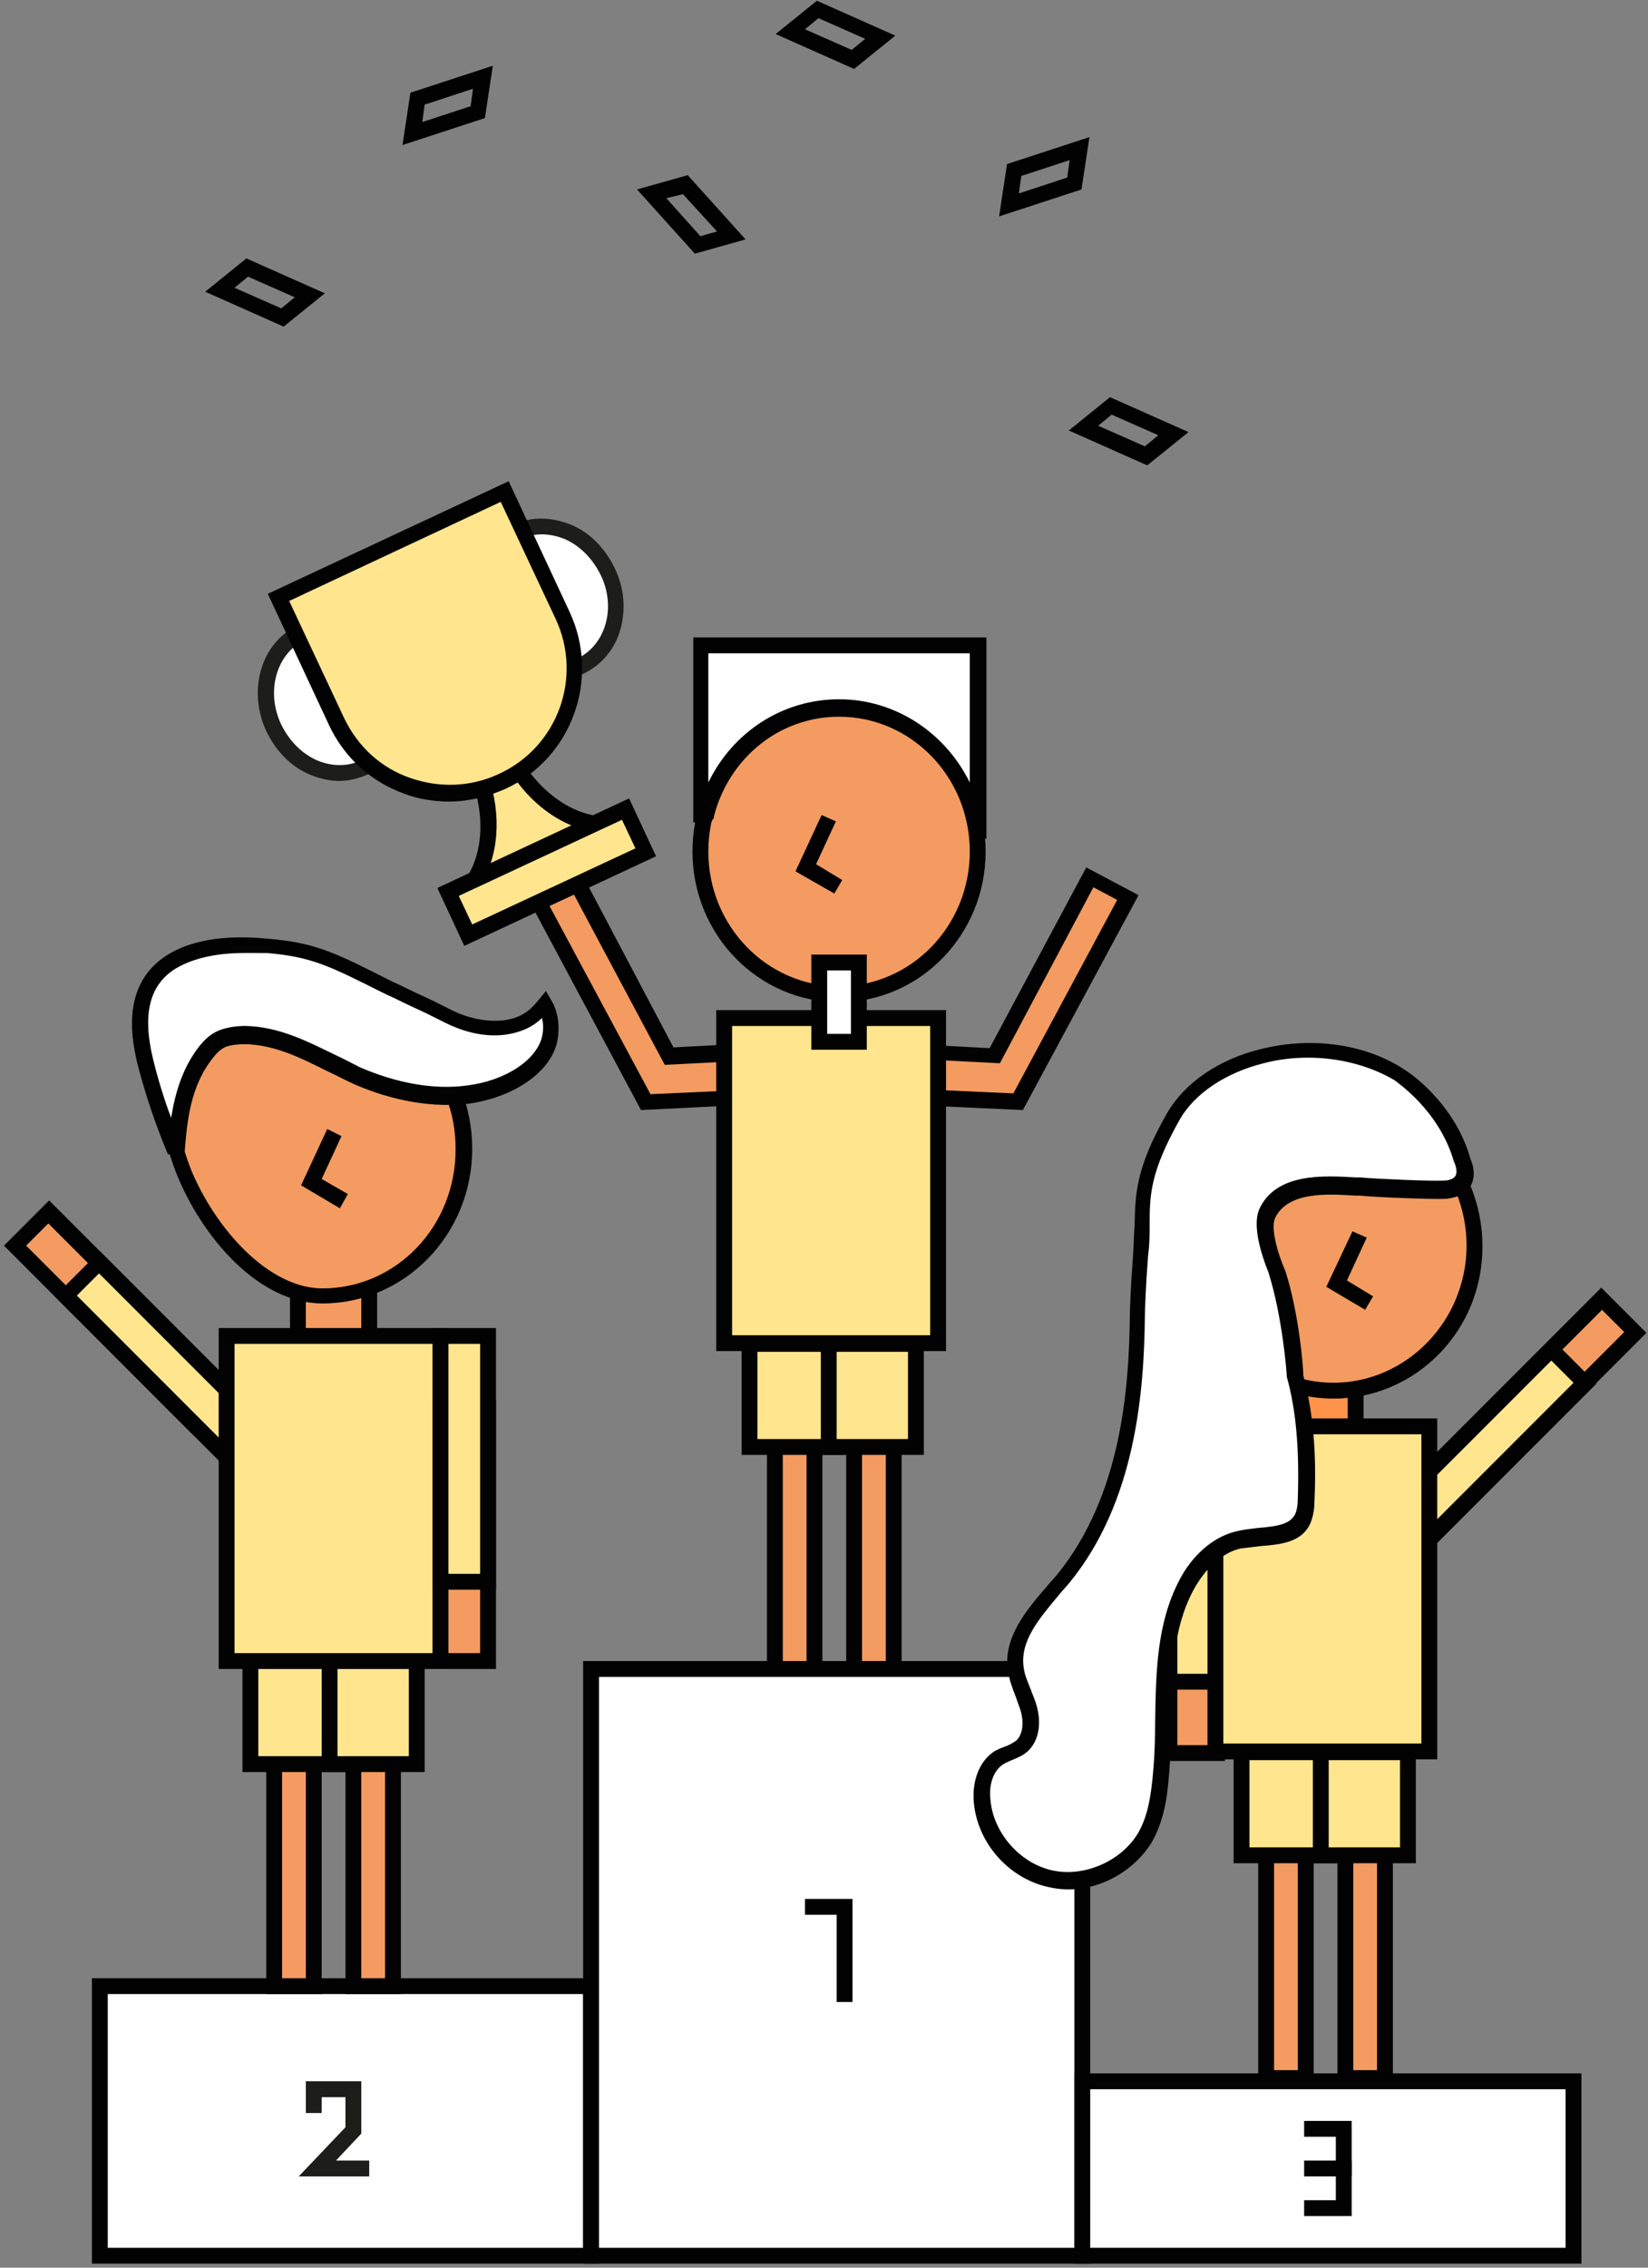 <?xml version="1.0" encoding="utf-8"?>
<!-- Generator: Adobe Illustrator 25.0.1, SVG Export Plug-In . SVG Version: 6.00 Build 0)  -->
<svg version="1.1" id="Layer_1" xmlns="http://www.w3.org/2000/svg" xmlns:xlink="http://www.w3.org/1999/xlink" x="0px" y="0px"
	 viewBox="0 0 208 286" style="enable-background:new 0 0 208 286;" xml:space="preserve">
<rect x="0" y="0" width="208" height="286" fill="#808080" stroke="none"/>
<style type="text/css">
	.st0{fill-rule:evenodd;clip-rule:evenodd;fill:#F39B60;}
	.st1{fill:#020203;}
	.st2{fill-rule:evenodd;clip-rule:evenodd;fill:#FFE58E;}
	.st3{fill-rule:evenodd;clip-rule:evenodd;fill:#FEFEFE;}
	.st4{fill:#1D1D1B;}
	.st5{fill-rule:evenodd;clip-rule:evenodd;fill:#FF934A;}
</style>
<g id="Page-1">
	<g id="home" transform="translate(-415, -5994)">
		<g id="features" transform="translate(352, 3814)">
			<g id="Group-104" transform="translate(58, 2179)">
				<polygon id="Fill-1" class="st0" points="152.6,222.1 158.6,222.1 158.6,190.1 152.6,190.1 				"/>
				<path class="st1" d="M159.6,223.1h-8v-34h8V223.1z M153.6,221.1h4v-30h-4V221.1z"/>
				<polygon id="Fill-3" class="st2" points="152.6,213.1 158.6,213.1 158.6,182.1 152.6,182.1 				"/>
				<path class="st1" d="M159.6,214.1h-8v-33h8V214.1z M153.6,212.1h4v-29h-4V212.1z"/>
				<polygon id="Fill-5" class="st0" points="6.9,158.1 29.5,180.7 33.8,176.4 11.2,153.8 				"/>
				<path class="st1" d="M29.5,182.1l-24-24l5.7-5.7l24,24L29.5,182.1z M8.3,158.1l21.2,21.2l2.8-2.8l-21.2-21.2L8.3,158.1z"/>
				<polygon id="Fill-7" class="st2" points="13.3,164.4 35.2,186.3 39.4,182.1 17.5,160.2 				"/>
				<path class="st1" d="M35.2,187.8l-23.3-23.3l5.7-5.7l23.3,23.3L35.2,187.8z M14.7,164.4l20.5,20.5l2.8-2.8l-20.5-20.5
					L14.7,164.4z"/>
				<polygon id="Fill-9" class="st0" points="211.4,169.1 188.8,191.7 184.6,187.4 207.2,164.8 				"/>
				<path class="st1" d="M188.8,193.1l-5.7-5.7l24-24l5.7,5.7L188.8,193.1z M186,187.4l2.8,2.8L210,169l-2.8-2.8L186,187.4z"/>
				<polygon id="Fill-12" class="st2" points="205.1,175.4 183.2,197.3 178.9,193.1 200.8,171.2 				"/>
				<path class="st1" d="M183.2,198.8l-5.7-5.7l23.3-23.3l5.7,5.7L183.2,198.8z M180.3,193.1l2.8,2.8l20.5-20.5l-2.8-2.8
					L180.3,193.1z"/>
				<polygon id="Fill-14" class="st0" points="133.5,140 112.6,139 119.1,133.6 130.6,134.1 142.6,111.6 147.4,114.2 				"/>
				<path class="st1" d="M134.1,141l-24.1-1.1l8.7-7.3l11.2,0.6l12.2-22.8l6.6,3.5L134.1,141z M115.2,138.1l17.7,0.8l13.1-24.4
					l-3-1.6l-11.8,22.2l-11.7-0.6L115.2,138.1z"/>
				<polygon id="Fill-16" class="st0" points="86.5,140 107.4,139 100.9,133.6 89.4,134.1 77.4,111.6 72.6,114.2 				"/>
				<path class="st1" d="M85.9,141l-14.6-27.3l6.6-3.5L90,133.1l11.2-0.6l8.7,7.3L85.9,141z M74,114.6L87.1,139l17.7-0.8l-4.2-3.5
					l-11.7,0.6L77,113L74,114.6z"/>
				<polygon id="Fill-18" class="st2" points="96.4,170.4 123.4,170.4 123.4,129.4 96.4,129.4 				"/>
				<path class="st1" d="M124.4,171.4h-29v-43h29V171.4z M97.4,169.4h25v-39h-25V169.4z"/>
				<g id="Group-103" transform="translate(0, 0.493)">
					<path id="Fill-20" class="st0" d="M128.4,107.9c0,9.9-7.8,18-17.5,18s-17.5-8.1-17.5-18s7.8-18,17.5-18S128.4,98,128.4,107.9"
						/>
					<path class="st1" d="M110.9,126.9c-10.2,0-18.5-8.5-18.5-19s8.3-19,18.5-19s18.5,8.5,18.5,19S121.1,126.9,110.9,126.9z
						 M110.9,90.9c-9.1,0-16.5,7.6-16.5,17s7.4,17,16.5,17s16.5-7.6,16.5-17S120,90.9,110.9,90.9z"/>
					<polygon class="st1" points="110.3,113.2 105.4,110.4 108.7,103.3 110.5,104.1 108,109.5 111.3,111.5 					"/>
					<g id="Clip-27">
					</g>
					<polygon id="Fill-26" class="st3" points="108.4,131.9 113.4,131.9 113.4,121.9 108.4,121.9 					"/>
					<path class="st1" d="M114.4,132.9h-7v-12h7V132.9z M109.4,130.9h3v-8h-3V130.9z"/>
					<path id="Fill-29" class="st3" d="M93.4,81.9v22.3c0.2-0.4,0.4-0.7,0.6-1c2-7.8,8.8-13.5,16.9-13.5c8.3,0,15.2,6,17,14
						c0.2,0.1,0.3,0.2,0.5,0.4V81.9H93.4z"/>
					<path class="st1" d="M129.4,106.3l-1.6-1.4c-0.1-0.1-0.2-0.1-0.2-0.2l-0.5-0.4L127,104c-1.8-7.8-8.4-13.2-16-13.2
						c-7.4,0-14,5.2-15.9,12.7v0.2l-0.1,0.1c-0.2,0.3-0.4,0.6-0.6,0.9l-1.9-0.5V80.9h37v25.4H129.4z M94.4,82.9v16.3
						c3.1-6.4,9.4-10.5,16.5-10.5s13.4,4.2,16.5,10.5V82.9H94.4z"/>
					<polygon id="Fill-31" class="st0" points="102.8,211.1 107.8,211.1 107.8,180.1 102.8,180.1 					"/>
					<path class="st1" d="M108.8,212.1h-7v-33h7V212.1z M103.8,210.1h3v-29h-3V210.1z"/>
					<polygon id="Fill-33" class="st0" points="112.8,211.1 117.8,211.1 117.8,180.1 112.8,180.1 					"/>
					<path class="st1" d="M118.8,212.1h-7v-33h7V212.1z M113.8,210.1h3v-29h-3V210.1z"/>
					<polygon id="Fill-35" class="st2" points="99.6,183 110.6,183 110.6,170 99.6,170 					"/>
					<path class="st1" d="M111.6,184h-13v-15h13V184z M100.6,182h9v-11h-9V182z"/>
					<polygon id="Fill-37" class="st2" points="109.6,183 120.6,183 120.6,170 109.6,170 					"/>
					<path class="st1" d="M121.6,184h-13v-15h13V184z M110.6,182h9v-11h-9V182z"/>
					<polygon id="Fill-39" class="st3" points="17.6,285 79.6,285 79.6,251 17.6,251 					"/>
					<path class="st1" d="M80.6,286h-64v-36h64V286z M18.6,284h60v-32h-60C18.6,252,18.6,284,18.6,284z"/>
					<polygon id="Fill-41" class="st3" points="79.6,285 141.6,285 141.6,211 79.6,211 					"/>
					<path class="st1" d="M142.6,286h-64v-76h64V286z M80.6,284h60v-72h-60C80.6,212,80.6,284,80.6,284z"/>
					<polygon id="Fill-43" class="st3" points="141.6,285 203.6,285 203.6,263 141.6,263 					"/>
					<path class="st1" d="M204.6,286h-64v-24h64V286z M142.6,284h60v-20h-60V284z"/>
					<path id="Fill-45" class="st3" d="M81.7,72.6c2.2,4.7,0.6,10.1-3.5,12s-9.3-0.3-11.4-5c-2.2-4.7-0.6-10.1,3.5-12
						C74.3,65.7,79.5,67.9,81.7,72.6"/>
					<path class="st4" d="M75,86.3c-1.2,0-2.5-0.3-3.7-0.8c-2.4-1-4.3-3-5.5-5.5s-1.4-5.2-0.7-7.7c0.7-2.5,2.4-4.5,4.7-5.6
						c2.3-1.1,4.8-1,7.3,0c2.4,1,4.3,3,5.5,5.5s1.4,5.2,0.7,7.7c-0.7,2.5-2.4,4.5-4.7,5.6C77.4,86,76.2,86.3,75,86.3z M73.4,67.9
						c-0.9,0-1.9,0.2-2.7,0.6c-1.7,0.8-3,2.3-3.6,4.3s-0.4,4.3,0.6,6.3s2.5,3.6,4.5,4.5c1.9,0.8,3.9,0.8,5.6,0s3-2.3,3.6-4.3
						s0.4-4.3-0.6-6.3l0,0c-1-2-2.5-3.6-4.5-4.5C75.3,68.1,74.3,67.9,73.4,67.9z"/>
					<path id="Fill-47" class="st3" d="M54.5,85.3c2.2,4.7,0.6,10.1-3.5,12s-9.3-0.3-11.4-5c-2.2-4.7-0.6-10.1,3.5-12
						S52.3,80.6,54.5,85.3"/>
					<path class="st4" d="M47.8,99c-1.2,0-2.5-0.3-3.7-0.8c-2.4-1-4.3-3-5.5-5.5c-2.4-5.2-0.6-11.2,4-13.3c2.3-1.1,4.8-1.1,7.3,0
						c2.4,1,4.3,3,5.5,5.5s1.4,5.2,0.7,7.7s-2.4,4.5-4.7,5.6C50.2,98.7,49,99,47.8,99z M46.2,80.6c-0.9,0-1.9,0.2-2.7,0.6
						c-3.6,1.7-5,6.5-3,10.7c1,2,2.5,3.6,4.5,4.5c1.9,0.8,3.9,0.8,5.6,0s3-2.3,3.6-4.3s0.4-4.3-0.6-6.3l0,0c-1-2-2.5-3.6-4.5-4.5
						C48.1,80.8,47.1,80.6,46.2,80.6z"/>
					<path id="Fill-49" class="st2" d="M69.8,96.7l-4.3,2c1.9,5.4,1.2,10.8-1.6,14l1.6,3.4l17.7-8.2l-1.6-3.4
						C77.3,104.6,72.7,101.6,69.8,96.7"/>
					<path class="st1" d="M65.1,117.5l-2.3-4.9l0.4-0.5c2.6-3,3.2-8.1,1.4-13l-0.3-0.9l5.9-2.8l0.5,0.8c2.7,4.5,6.9,7.3,10.9,7.3
						h0.7l2.3,4.9L65.1,117.5z M65.1,112.9l0.9,1.9l15.9-7.4l-0.9-1.9c-4.2-0.2-8.6-3-11.5-7.5l-2.6,1.2
						C68.4,104.3,67.7,109.5,65.1,112.9z"/>
					<path id="Fill-51" class="st2" d="M40.1,75.8l7.3,15.6c3.7,7.9,13,11.3,20.9,7.6c7.9-3.7,11.3-13,7.6-20.9l-7.3-15.6L40.1,75.8
						z"/>
					<path class="st1" d="M61.7,101.6c-1.9,0-3.9-0.3-5.7-1c-4.2-1.5-7.6-4.6-9.5-8.7l-7.7-16.5l30.4-14.2l7.7,16.5
						c3.9,8.4,0.3,18.4-8.1,22.3C66.5,101,64.1,101.6,61.7,101.6z M41.5,76.3L48.4,91c1.7,3.6,4.6,6.3,8.3,7.6
						c3.7,1.3,7.7,1.2,11.3-0.5c7.4-3.4,10.6-12.2,7.1-19.6l-6.9-14.7L41.5,76.3z"/>
					<polygon id="Fill-53" class="st2" points="86.6,108 64.1,118.4 61.6,113 84,102.5 					"/>
					<path class="st1" d="M63.6,119.8l-3.4-7.3l24.2-11.3l3.4,7.3L63.6,119.8z M62.9,113.5l1.7,3.6l20.6-9.6l-1.7-3.6L62.9,113.5z"
						/>
					<polygon id="Fill-55" class="st0" points="39.6,251 44.6,251 44.6,220 39.6,220 					"/>
					<path class="st1" d="M45.6,252h-7v-33h7V252z M40.6,250h3v-29h-3V250z"/>
					<polygon id="Fill-57" class="st0" points="49.6,251 54.6,251 54.6,220 49.6,220 					"/>
					<path class="st1" d="M55.6,252h-7v-33h7V252z M50.6,250h3v-29h-3V250z"/>
					<polygon id="Fill-59" class="st2" points="36.6,223 47.6,223 47.6,210 36.6,210 					"/>
					<path class="st1" d="M48.6,224h-13v-15h13V224z M37.6,222h9v-11h-9V222z"/>
					<polygon id="Fill-61" class="st2" points="46.6,223 57.6,223 57.6,210 46.6,210 					"/>
					<path class="st1" d="M58.6,224h-13v-15h13V224z M47.6,222h9v-11h-9V222z"/>
					<polygon id="Fill-63" class="st5" points="167.1,182 176.1,182 176.1,173 167.1,173 					"/>
					<path class="st1" d="M177.1,183h-11v-11h11V183z M168.1,181h7v-7h-7V181z"/>
					<polygon id="Fill-65" class="st2" points="158.4,221.4 185.4,221.4 185.4,180.4 158.4,180.4 					"/>
					<path class="st1" d="M186.4,222.4h-29v-43h29V222.4z M159.4,220.4h25v-39h-25V220.4z"/>
					<polygon id="Fill-67" class="st0" points="164.8,262.6 169.8,262.6 169.8,231.6 164.8,231.6 					"/>
					<path class="st1" d="M170.8,263.6h-7v-33h7V263.6z M165.8,261.6h3v-29h-3V261.6z"/>
					<polygon id="Fill-69" class="st0" points="174.8,262.6 179.8,262.6 179.8,231.6 174.8,231.6 					"/>
					<path class="st1" d="M180.8,263.6h-7v-33h7V263.6z M175.8,261.6h3v-29h-3V261.6z"/>
					<polygon id="Fill-71" class="st2" points="161.7,234.5 172.7,234.5 172.7,221.5 161.7,221.5 					"/>
					<path class="st1" d="M173.7,235.5h-13v-15h13V235.5z M162.7,233.5h9v-11h-9V233.5z"/>
					<polygon id="Fill-73" class="st2" points="171.7,234.5 182.7,234.5 182.7,221.5 171.7,221.5 					"/>
					<path class="st1" d="M183.7,235.5h-13v-15h13V235.5z M172.7,233.5h9v-11h-9V233.5z"/>
					<polygon id="Fill-75" class="st0" points="42.6,170 51.6,170 51.6,161 42.6,161 					"/>
					<path class="st1" d="M52.6,171h-11v-11h11V171z M43.6,169h7v-7h-7V169z"/>
					<polygon id="Fill-77" class="st2" points="33.6,210 60.6,210 60.6,169 33.6,169 					"/>
					<path class="st1" d="M61.6,211h-29v-43h29V211z M34.6,209h25v-39h-25V209z"/>
					<path id="Fill-79" class="st0" d="M63.6,145.5c0,10.2-8,18.5-17.8,18.5c-7.2,0-14.2-7.6-17.5-15.6c-1.2-3-2-6.1-2-8.9
						c0-10.2,9.6-12.4,19.5-12.4S63.6,135.3,63.6,145.5"/>
					<path class="st1" d="M45.7,164.9c-8.1,0-15.2-8.4-18.4-16.3c-1.3-3.3-2-6.5-2-9.3c0-13.4,15.4-13.4,20.5-13.4
						c10.4,0,18.8,8.7,18.8,19.5C64.6,156.2,56.1,164.9,45.7,164.9z M45.7,128c-12.6,0-18.5,3.6-18.5,11.4c0,2.6,0.7,5.5,1.9,8.6
						c3.1,7.5,9.8,15,16.6,15c9.3,0,16.8-7.8,16.8-17.5C62.6,135.8,55,128,45.7,128z"/>
					<polygon class="st1" points="47.9,152.9 43,150 46.3,142.9 48.1,143.8 45.6,149.2 48.9,151.1 					"/>
					<path id="Fill-82" class="st3" d="M74.3,131.7c-0.8,3.6-5.4,6.3-10.2,6.9c-4.9,0.6-9.9-0.6-14.1-2.4c-4.5-2-8.8-4.9-14-5.1
						c-1,0-2,0-2.8,0.4c-0.9,0.4-1.6,1-2.2,1.7c-3,3.7-3.5,8.2-3.8,12.6c-1.6-3.8-2.9-7.6-3.8-11.5c-1-4.2-1.3-9.2,2.9-12.2
						c3.2-2.3,8.1-2.7,12.5-2.3c6.2,0.6,8.4,1.8,16.6,5.9c2,1,4.1,2,6.2,3c2.1,1,4.6,1.7,7,1.4c2.7-0.4,4.1-1.6,5.1-3
						C74.5,128.5,74.7,130.2,74.3,131.7"/>
					<path class="st1" d="M26.2,146.1c-1.6-3.8-2.9-7.7-3.9-11.6c-0.5-2.3-2.2-9.3,3.3-13.2c3.8-2.7,9.2-2.8,13.2-2.4
						c6,0.5,8.4,1.7,15.5,5.3l1.5,0.7c1.2,0.6,2.5,1.2,3.8,1.8c0.8,0.4,1.6,0.8,2.4,1.2c2.2,1.1,4.5,1.5,6.5,1.3
						c2.5-0.3,3.6-1.5,4.5-2.6l0.9-1.1l0.7,1.2c0.9,1.5,1.1,3.4,0.7,5.3l0,0c-0.9,3.8-5.5,6.9-11.1,7.7c-5.8,0.7-11.2-1-14.6-2.5
						c-1.1-0.5-2.2-1.1-3.3-1.6c-3.4-1.7-6.6-3.3-10.3-3.4c-1,0-1.8,0.1-2.4,0.3c-0.8,0.3-1.3,0.9-1.7,1.4c-2.9,3.6-3.3,8.1-3.6,12
						L26.2,146.1z M35.8,120.7c-3.8,0-6.9,0.8-9,2.2c-3,2.1-3.8,5.7-2.5,11.1c0.6,2.5,1.4,5.1,2.3,7.5c0.5-3.1,1.4-6.3,3.6-9.1
						c0.6-0.7,1.3-1.5,2.6-2c0.9-0.3,1.9-0.5,3.2-0.5c4.2,0.1,7.7,1.9,11.2,3.6c1.1,0.5,2.2,1.1,3.2,1.6c4.6,2,9.4,2.9,13.6,2.3
						c4.8-0.6,8.7-3.2,9.4-6.1c0.2-0.8,0.2-1.7,0-2.4c-1,1-2.5,1.8-4.6,2.1c-3,0.4-5.8-0.6-7.6-1.5c-0.8-0.4-1.6-0.8-2.4-1.2
						c-1.3-0.6-2.6-1.2-3.8-1.8l-1.5-0.7c-7-3.5-9.1-4.6-14.8-5.1C37.7,120.7,36.7,120.7,35.8,120.7z"/>
					<path id="Fill-84" class="st0" d="M155.5,157.6c0,10.1,8,18.3,17.8,18.3c9.9,0,17.8-8.2,17.8-18.3s-8-18.3-17.8-18.3
						S155.5,147.5,155.5,157.6"/>
					<path class="st1" d="M173.3,176.9c-10.4,0-18.8-8.7-18.8-19.3c0-10.7,8.5-19.3,18.8-19.3s18.8,8.7,18.8,19.3
						C192.2,168.3,183.7,176.9,173.3,176.9z M173.3,140.3c-9.3,0-16.8,7.8-16.8,17.3s7.6,17.3,16.8,17.3s16.8-7.8,16.8-17.3
						S182.6,140.3,173.3,140.3z"/>
					<polygon class="st1" points="177.3,165.7 172.4,162.8 175.7,155.8 177.5,156.6 175,162 178.3,164 					"/>
					<path id="Fill-87" class="st3" d="M148.6,166.4c-0.1,11.5-1.8,23.8-9.3,33.1c-2.8,3.5-6.6,7.1-6,11.5c0.2,1.7,1.1,3.2,1.6,4.9
						c0.5,1.6,0.5,3.6-0.8,4.8c-0.9,0.8-2.2,1.1-3.2,1.8c-1.6,1.1-2.1,3.3-1.9,5.2c0.4,4.7,4,8.9,8.6,9.9s9.6-1.3,11.9-5.3
						c1.1-2,1.6-4.3,1.9-6.5c1-8.5-0.7-17.6,3.3-25.2c1.4-2.7,3.7-5.2,6.7-5.8c2.9-0.7,6.8,0,8.1-2.7c0.3-0.7,0.4-1.5,0.4-2.3
						c0.2-5.3-0.1-10.7-1.4-15.7c0,0-0.5-7.3-2.3-13.2c0-0.1-2.2-5-1.2-7.2c1.9-4.3,8.1-3.7,11.7-3.4c2.1,0.1,9.2,0.5,10.9,0.4
						c3.7-0.3,2.1-3.6,2.1-3.6c-2-7-7.8-10.7-7.8-10.7c-9.1-6-23.9-3.3-28.6,5c-5,8.8-3.6,11.3-4.1,17.6
						C148.7,162.7,148.6,165.8,148.6,166.4"/>
					<path class="st1" d="M139.8,238.8c-0.8,0-1.6-0.1-2.5-0.3c-5-1.1-9-5.6-9.4-10.8c-0.2-2.6,0.7-4.9,2.3-6.1
						c0.5-0.4,1.1-0.6,1.6-0.8c0.6-0.2,1.1-0.5,1.5-0.8c0.9-0.9,0.9-2.5,0.5-3.8c-0.2-0.6-0.4-1.1-0.6-1.7c-0.4-1-0.8-2.1-1-3.3
						c-0.6-4.2,2.4-7.7,5-10.7c0.4-0.5,0.9-1,1.3-1.5c8-9.9,9-23.3,9.1-32.5l0,0c0-0.6,0.1-3.7,0.4-7.6c0.1-1.4,0.1-2.6,0.2-3.8
						c0.1-4,0.1-7.2,4.1-14.2c2.2-3.8,6.5-6.8,11.9-8.1c6.5-1.6,13.3-0.6,18.2,2.7c0.2,0.1,6.2,4,8.2,11.2c0.2,0.4,0.8,2,0,3.4
						c-0.5,0.9-1.5,1.4-3,1.6c-1.7,0.1-9-0.2-11-0.4h-0.5c-3.4-0.2-8.6-0.6-10.2,2.9c-0.4,1,0,3.4,1.2,6.3c0,0.1,0.1,0.2,0.1,0.2
						c1.8,5.6,2.3,12.4,2.3,13.3c1.2,4.5,1.7,9.6,1.4,15.9c0,0.7-0.1,1.7-0.5,2.7c-1.1,2.5-3.9,2.7-6.3,2.9
						c-0.9,0.1-1.7,0.2-2.5,0.3c-2.3,0.5-4.5,2.5-6,5.3c-2.6,4.9-2.7,10.5-2.8,16.5c0,2.7-0.1,5.6-0.4,8.3c-0.2,2-0.7,4.6-2,6.9
						C148.2,236.4,144.1,238.8,139.8,238.8z M170.1,133.9c-1.8,0-3.7,0.2-5.6,0.7c-4.8,1.2-8.7,3.8-10.6,7.1
						c-3.7,6.6-3.8,9.4-3.8,13.3c0,1.2,0,2.4-0.2,3.9c-0.3,3.9-0.4,7-0.4,7.5l0,0c-0.1,9.5-1.1,23.4-9.5,33.7
						c-0.4,0.5-0.9,1-1.3,1.5c-2.4,2.9-5,5.8-4.5,9.2c0.1,0.9,0.5,1.8,0.9,2.8c0.2,0.6,0.5,1.2,0.7,1.9c0.7,2.4,0.3,4.5-1,5.8
						c-0.6,0.6-1.4,0.9-2.1,1.2c-0.5,0.2-0.9,0.4-1.2,0.6c-1.1,0.8-1.7,2.4-1.5,4.3c0.3,4.2,3.7,8.1,7.8,9s8.8-1.2,10.9-4.8
						c0.9-1.6,1.4-3.5,1.7-6.2c0.3-2.6,0.4-5.4,0.4-8.1c0.1-5.9,0.2-12,3-17.4c1-2,3.4-5.4,7.4-6.3c0.9-0.2,1.8-0.3,2.7-0.4
						c2.5-0.2,4-0.5,4.6-1.8c0.2-0.5,0.3-1.1,0.3-1.9c0.2-6.2-0.2-11.1-1.4-15.4v-0.2c0-0.1-0.5-7.2-2.3-12.9c-1-2.5-2-5.9-1.2-7.9
						c2.1-4.8,8.4-4.3,12.2-4.1h0.5c2.2,0.2,9.2,0.5,10.7,0.4c0.5,0,1.2-0.2,1.4-0.6c0.3-0.5,0-1.3-0.1-1.6l-0.1-0.2
						c-1.9-6.6-7.4-10.1-7.4-10.2C178.1,135,174.2,133.9,170.1,133.9z"/>
					<polygon id="Fill-89" class="st0" points="60.6,210 66.6,210 66.6,178 60.6,178 					"/>
					<path class="st1" d="M67.6,211h-8v-34h8V211z M61.6,209h4v-30h-4V209z"/>
					<polygon id="Fill-91" class="st2" points="60.6,200 66.6,200 66.6,169 60.6,169 					"/>
					<path class="st1" d="M67.6,201h-8v-33h8V201z M61.6,199h4v-29h-4V199z"/>
					<path class="st1" d="M131.1,27.8l1-6.6l10.4-3.4l-1,6.6L131.1,27.8z M133.9,22.7l-0.3,2.2l6.1-2l0.3-2.2L133.9,22.7z"/>
					<path class="st1" d="M55.8,18.8l1-6.6l10.4-3.4l-1,6.6L55.8,18.8z M58.6,13.7l-0.3,2.2l6.1-2l0.3-2.2L58.6,13.7z"/>
					<path class="st1" d="M40.8,41.7l-9.9-4.4l5.2-4.2l9.9,4.4L40.8,41.7z M34.6,36.8l5.9,2.6l1.7-1.4l-5.9-2.6L34.6,36.8z"/>
					<path class="st1" d="M112.8,9.2l-9.9-4.4l5.2-4.2L118,5L112.8,9.2z M106.6,4.2l5.9,2.6l1.7-1.4l-5.9-2.6L106.6,4.2z"/>
					<path class="st1" d="M92.7,32.5l-7.3-8.1l6.4-1.8l7.3,8.1L92.7,32.5z M89.1,25.5l4.3,4.8l2.1-0.6L91.2,25L89.1,25.5z"/>
					<path class="st1" d="M149.8,59.2l-9.9-4.4l5.2-4.2L155,55L149.8,59.2z M143.6,54.2l5.9,2.6l1.7-1.4l-5.9-2.6L143.6,54.2z"/>
					<polygon class="st1" points="112.6,253 110.6,253 110.6,242 106.6,242 106.6,240 112.6,240 					"/>
					<polygon class="st1" points="175.6,275 169.6,275 169.6,273 173.6,273 173.6,270 169.6,270 169.6,268 175.6,268 					"/>
					<polygon class="st1" points="175.6,280 169.6,280 169.6,278 173.6,278 173.6,273 175.6,273 					"/>
					<polygon class="st4" points="51.6,275 42.7,275 48.6,268.8 48.6,265 45.6,265 45.6,267 43.6,267 43.6,263 50.6,263 50.6,269.6 
						47.4,273 51.6,273 					"/>
				</g>
			</g>
		</g>
	</g>
</g>
</svg>
